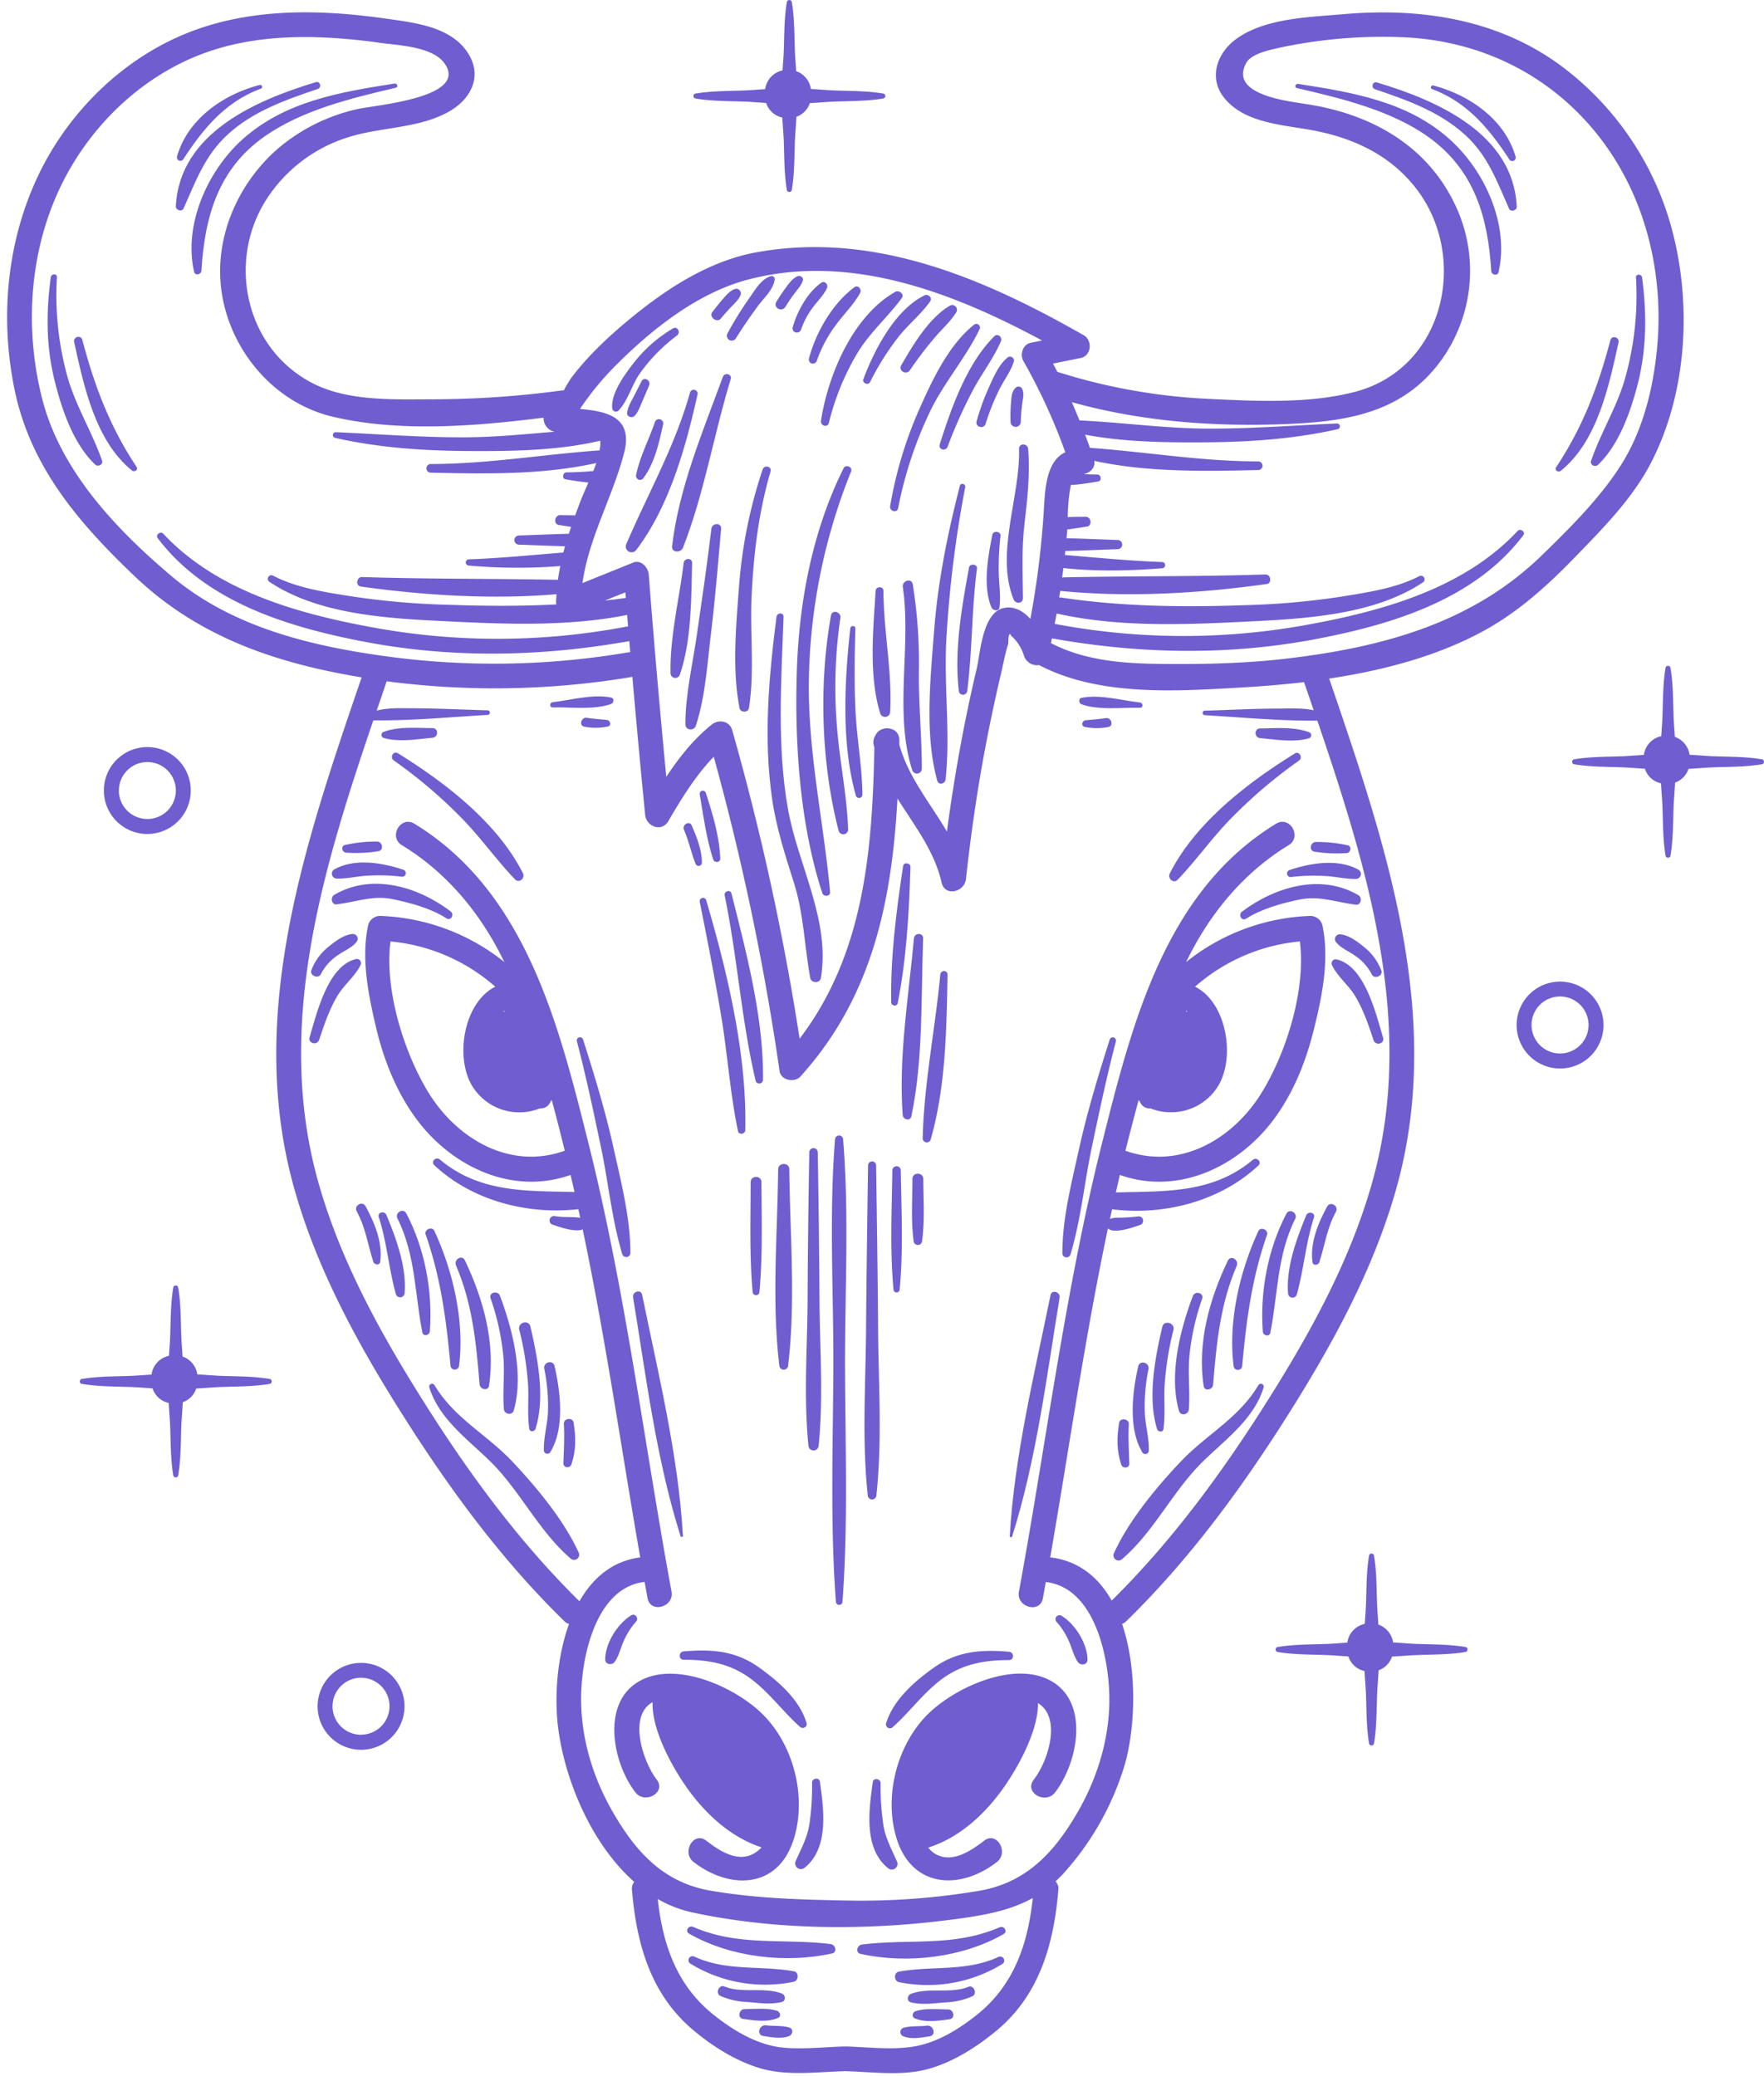 <?xml version="1.0" encoding="UTF-8" standalone="no"?><svg xmlns="http://www.w3.org/2000/svg" xmlns:xlink="http://www.w3.org/1999/xlink" data-name="Layer 2" fill="#000000" height="812.3" preserveAspectRatio="xMidYMid meet" version="1" viewBox="153.5 94.4 690.2 812.3" width="690.2" zoomAndPan="magnify"><g id="change1_1"><path d="M453,766.22c-10.32-11.07-33.56-21.84-48.24-14.67-16.38,8-11.78,32.25-2.67,44.08,3.76,4.89,12.21,0,8.39-4.91-5.55-7.2-11.25-25.07-1.66-30.34-.34,11.28,8.16,26.15,13.87,34.08,7.23,10,16.91,18.86,28.74,22.71-.15.17-.29.36-.45.52-6.88,6.63-15,1.65-21.16-3.14-4.95-3.81-9.8,4.63-4.9,8.39,13.92,10.72,32.49,10.55,38.85-8.08C469.29,798.68,464.56,778.62,453,766.22Z" fill="#705dcf"/></g><g id="change1_2"><path d="M769.25,312.9c11-11.32,22.83-23.18,30.15-37.27,13.75-26.45,16-59.92,9-88.62a117.74,117.74,0,0,0-43.76-66.61c-24.78-18.47-55.14-23.09-85.36-20.46-13.43,1.17-30.77,1.5-42.06,9.69-7.63,5.55-11,15.35-4.65,23.16,8.2,10.06,23.58,10.44,35.27,12.73,15.28,3,28.92,9.32,38.93,21.59,21.79,26.71,12.51,71.13-22.89,80.54-17.87,4.75-38.79,3.72-57.11,2.82a229.46,229.46,0,0,1-59.59-10.6c-.55-1.08-1.1-2.16-1.67-3.22l10.88-2.2c4.17-.84,4.63-6.9,1.16-8.88-39-22.26-82-40.74-127.89-32.49-18.94,3.4-35.74,14.51-50.32,26.6-8,6.64-15.89,14.08-22.19,22.38a48,48,0,0,0-3.06,5.09c-.21,0-.43,0-.65,0a379.79,379.79,0,0,1-50.09,3.47c-15.06,0-33.13.91-46.95-6-26.6-13.21-34.28-47.31-18.91-71.8a58.76,58.76,0,0,1,33.76-25.17c12.4-3.6,26.56-3.13,38-9.64,8.11-4.6,12.89-13.13,7.92-21.89-6.34-11.2-21-12.78-32.42-14.4-28.63-4.09-58.44-4.36-84.94,8.7-22.5,11.09-41,30.54-51.6,53.18-12.07,25.69-14.7,55.06-9.11,82.77,6.15,30.49,25.11,52.54,47.11,73.51,25,23.8,55.27,34,88.78,39.54-21.82,63.93-45.32,131.67-26.55,199.32,8.83,31.85,24.88,61.2,42.45,89,18.36,29.05,38.69,56.79,63.33,80.86a5,5,0,0,0,1.92,1.18c-4.81,13.3-5.74,29-4.24,40.7,2.6,20.26,12.91,45.32,29.76,60.2a4.18,4.18,0,0,0-.89,3.12c1.77,21.23,7.38,41.07,24.22,55.08,7.41,6.17,15.89,11.52,25.12,14.47,10.64,3.4,22.5,1.72,33.49,1.41.21,0,.39-.05.58-.07s.37.06.58.07c10.38.29,21.65,1.92,31.79-.85,9.87-2.69,19-8.57,26.83-15,16.85-14,22.44-33.89,24.22-55.08a4.14,4.14,0,0,0-1.1-3.36,53.72,53.72,0,0,0,4.59-4.77A110.9,110.9,0,0,0,593.53,785c4.17-14.33,5.11-37.31-1-55.24a4.87,4.87,0,0,0,1.68-1.1c24.24-23.68,44.32-50.9,62.44-79.44C674.53,621,691,591.2,700,558.81c18.72-67.51-4.64-135.12-26.43-198.92,21.55-3.24,43-8.93,61.43-19.21C747.87,333.47,759,323.48,769.25,312.9Zm-374.1-76.25c14-13.94,31.81-27.88,51.27-32.93,39.83-10.35,79.85,5.08,114.82,23.9l-4.42.89c-3.14.63-4.36,4.57-2.9,7.14a228.14,228.14,0,0,1,16.41,35.71c-6.66,3-7.82,12.27-8.28,20.43a351.66,351.66,0,0,1-5.39,44.76c-2.75-3-6.13-5-10-4.35-8.77,1.39-9.55,17.59-11,23.82-5,21-8.79,42.31-11.66,63.73-6.58-11.2-15.17-21.39-18.61-34,0-.57,0-1.14,0-1.71.09-5.5-7.42-6.16-9.3-2a4.73,4.73,0,0,0-.73,3.85c.07.34.17.66.25,1-.78,40.86-4.15,80.95-29.25,113.9A998.57,998.57,0,0,0,440,380.12c-1.08-3.79-5.35-4.4-8.12-2.15-7.15,5.8-12.71,12.83-17.68,20.36q-3.81-39.52-6.86-79.11c-.21-2.8-3-6-6.15-4.69l-19.79,8c2.49-17.74,11.67-33.39,16.25-50.74,3.72-14.09-6.41-16.48-17.21-17.38.26-.41.52-.8.78-1.18A114.39,114.39,0,0,1,395.15,236.65Zm3.05,89.51c.05.73.11,1.45.17,2.18-2.72.38-5.44.74-8.17,1ZM170,250.42c-7.33-28.79-4.86-60.68,9.26-87.07,12.24-22.86,32.95-41.5,57.83-49.42,13.31-4.23,27.31-5.39,41.21-4.94a225.44,225.44,0,0,1,23.91,2.17c7.22,1,20.38,1.44,25.13,7.92,10,13.57-27.34,16.46-34,18a72.14,72.14,0,0,0-30.77,15.18c-15.69,13.44-25.1,34.41-22.52,55.13,2.91,23.44,20.23,44.45,43.46,50,26,6.2,55.72,3.82,82.68.42a5.39,5.39,0,0,0,4.28,5.5c-11.39.95-22.76,2.09-34.26,2.18-17.18.12-34.25-1.24-51.4-2a1.13,1.13,0,0,0-.3,2.2c16.91,3.85,34.39,5.06,51.7,5.16,17,.11,35.43-.07,52-4,.05,0,.07,0,.12-.06a9.83,9.83,0,0,1,0,2.36c-.05.48-.16,1-.24,1.46-22.19,1.57-43.8,5.33-66.19,5.34a1.69,1.69,0,0,0,0,3.37c21.1.49,44.08.93,64.91-3.77-.36,1.05-.75,2.11-1.17,3.17-1.13,0-2.32.18-3.46.24-2.32.13-4.63.25-7,.25-1.51,0-1.95,2.45-.37,2.72,2.44.41,4.87.83,7.33,1.08l1.57.18c-1,2.32-2,4.57-2.84,6.67s-1.58,4.13-2.33,6.2c-2-.08-3.93-.07-5.88-.11-2.14,0-2.74,3.5-.52,3.84l4.81.75c-.3.9-.6,1.8-.89,2.7-6.55.15-13.08.46-19.63.68a1.79,1.79,0,0,0,0,3.57c6.05.21,12.1.48,18.16.64-.23.81-.45,1.63-.66,2.44-12.36,1-24.67,2.23-37.08,2.67a1.22,1.22,0,0,0,0,2.43,214.82,214.82,0,0,0,35.87.2q-.54,2.67-.91,5.38c-25.54-.51-51.09-.26-76.66-1.09-2.09-.07-2.66,3.42-.51,3.72,24.86,3.48,51.41,5.13,76.61,3-.07,1-.15,2-.18,3a3.73,3.73,0,0,0,.12,1c-14,.72-28.1.64-42.21.14a302.24,302.24,0,0,1-35.93-3c-10.64-1.64-23-3.32-32.66-8.37a1.4,1.4,0,0,0-1.42,2.42c18.53,12.41,44.61,14.17,66.32,15.26,24.15,1.21,49.7,2.44,73.6-2.34l.36,4.55a2.56,2.56,0,0,0-.77.05,269.69,269.69,0,0,1-99.53.21c-29.19-5.38-60.69-14.22-81.56-36.58-1.06-1.14-3.18.41-2.21,1.7,18.9,25,50.84,34.76,80.39,40.46,34.66,6.69,69.49,6,104.15-.14.12,1.45.25,2.89.37,4.34-.16,0-.32,0-.48,0a312,312,0,0,1-92,2c-30.89-4-62.83-11.3-87.11-31.87C198.81,301.39,177.14,278.49,170,250.42ZM535.73,882.69c-7.13,5.68-15.52,10.85-24.61,12.39-8.51,1.45-17.71.26-26.33,0-.21,0-.39,0-.58,0s-.37,0-.58,0c-7.7.22-15.77,1.16-23.46.47-10.18-.92-19.63-6.63-27.47-12.88-14.5-11.57-19.91-27.57-21.84-45.3a45.93,45.93,0,0,0,13.41,5.23c34.35,7.42,71.89,7.16,106.52,2.17,10.25-1.48,19-3.43,26.81-7.8C555.71,854.84,550.31,871.05,535.73,882.69ZM667.52,372.3c-4.59-1-9.35-.68-14.17-.66-9.49,0-18.93.56-28.41.8a.89.89,0,0,0,0,1.78c14.63.85,29.29,2.27,44,2.13,19.72,58,38.54,119.07,21.67,179.88-8.61,31.06-24.33,59.56-41.46,86.66-17.65,27.92-37.14,54.5-60.68,77.74-5.13-9.08-12.89-15.61-24.05-16.92C571.87,660.8,578,617.62,587,575c2.42,2.39,10.42-.62,12.59-1.33a1.73,1.73,0,0,0-.92-3.33,68.53,68.53,0,0,1-8.35.48,8.1,8.1,0,0,0-2.52.49c.27-1.26.55-2.53.82-3.79,20.29,2.56,42.31-3.11,57.26-17.13,1.48-1.39-.69-3.47-2.2-2.2-15.85,13.3-34.44,12.21-53.58,12.74q.74-3.28,1.5-6.56c0-.1,0-.19.07-.28,23,8.13,46.83-3.35,60.62-22.28,7.38-10.14,12.12-22,15.16-34.15,3.33-13.26,6.33-27.79,3.44-41.35a4.88,4.88,0,0,0-4.68-3.56,82.09,82.09,0,0,0-48.61,18.05c9-18.63,22.23-34.84,40.12-45.74,5.33-3.25.45-11.66-4.91-8.39C609.4,443.11,596.47,494.79,584.85,541c-14.59,58-21.87,117.4-32.67,176.12-1.13,6.11,8.24,8.74,9.37,2.58.39-2.11.76-4.22,1.14-6.34,18.43,2.11,24.16,27.31,24.8,42.81.69,16.75-4.19,33.27-12.59,47.66C565.79,819.37,555,831,536.66,834.16a276.94,276.94,0,0,1-52,3.81c-17.9-.33-35.18-.81-52.91-3.81-18.36-3.11-29.14-14.75-38.23-30.38-8.42-14.45-13.23-30.86-12.59-47.66.58-15.48,6.4-40.69,24.79-42.81l1.14,6.34c1.13,6.15,10.5,3.54,9.38-2.58C405.44,658.35,398.17,598.91,383.57,541,372,494.78,359,443.11,315.63,416.67c-5.35-3.26-10.24,5.14-4.9,8.39,17.89,10.9,31.12,27.11,40.1,45.74a82,82,0,0,0-48.59-18.05,4.89,4.89,0,0,0-4.69,3.56c-2.78,13.06,0,26.89,3,39.71s7.85,25.18,15.58,35.79c13.78,18.93,37.61,30.41,60.62,22.28l.06.28c.5,2.13,1,4.26,1.47,6.4-18.82-.47-37.07.37-52.67-12.71-1.51-1.27-3.68.81-2.2,2.2,14.73,13.82,36.33,19.5,56.37,17.22.25,1.13.49,2.26.74,3.39a9.9,9.9,0,0,0-1.15-.16c-2.94-.23-5.81,0-8.75-.5a1.73,1.73,0,0,0-.92,3.33c2,.65,8.75,3.19,11.79,1.85,8.94,42.5,15.05,85.55,22.51,128.34-10.89,1.38-18.6,8.08-23.78,17.17-23.26-22.91-42.57-49.08-60-76.59s-33.6-56.47-42.37-88.08c-16.88-60.85,2-122,21.72-180,14.95.19,29.9-1.27,44.8-2.13a.9.9,0,0,0,0-1.79c-9.48-.24-18.93-.75-28.41-.79-5.14,0-10.21-.33-15.08.89q2-5.76,3.91-11.46a325.17,325.17,0,0,0,96.14-1.73q2.34,27,5,54c.46,4.55,6.45,6.92,9.06,2.45,5.26-9,10.64-17.77,17.78-25.2a998.92,998.92,0,0,1,25.76,123c.52,3.63,5.85,4.64,8.12,2.14,28.3-31.2,35.83-69,38-108.79,6.6,10.55,14.45,20.46,17.25,32.82,1.3,5.73,9,3.79,9.55-1.3,2-18.34,4.67-36.59,8.19-54.7q2.45-12.56,5.37-25c1-4.11,1.71-8.42,3-12.42q.08-5.42,1.22-3a17.06,17.06,0,0,1,5,8,5.41,5.41,0,0,0,5.84,3.39c23.45,12.31,53.68,10.24,79.21,8.77,8-.47,16.19-1.13,24.45-2.1Q665.62,366.74,667.52,372.3ZM617.59,490.17c0-.13,0-.25,0-.38.18.12.34.27.51.4ZM599,524.8c.15.17.31.35.47.51a4.07,4.07,0,0,0,4.22,2.75,20.63,20.63,0,0,0,7.17,1.49,21.54,21.54,0,0,0,19.4-10.49c6.64-11.29,3.14-32.46-9.16-38.62a72,72,0,0,1,41-17.7c2.43,19.05-5.36,43.66-15,59.25-11.21,18.18-32,30.28-53.26,22.62Q596.34,534.71,599,524.8ZM306.28,462.74a72,72,0,0,1,41,17.7c-12.29,6.16-15.8,27.32-9.16,38.62a21.57,21.57,0,0,0,18.37,10.54,20.93,20.93,0,0,0,8.19-1.54,4.07,4.07,0,0,0,4.24-2.78c.16-.16.32-.31.47-.48q2.67,9.9,5.08,19.81c-21.25,7.65-42-4.44-53.25-22.62C311.64,506.42,303.85,481.77,306.28,462.74Zm44.56,27.43-.51,0c.17-.13.34-.28.52-.4C350.84,489.92,350.84,490,350.84,490.17ZM756.51,311.92c-27.17,26.31-62,35.63-98.7,40.05-16.55,2-33.23,2.36-49.88,2.19-14.87-.15-30-1.25-43.25-8.15l.39-1.85c34.63,6.17,69.43,6.81,104.06.13,29.56-5.7,61.48-15.48,80.38-40.47,1-1.27-1.13-2.85-2.2-1.7-20.87,22.37-52.38,31.21-81.57,36.58a269.26,269.26,0,0,1-99.53-.21h-.05c.26-1.36.53-2.71.76-4.07h0c24.88,5.63,51.74,4.32,77.06,3.05,21.71-1.09,47.79-2.84,66.31-15.25a1.41,1.41,0,0,0-1.41-2.43c-9.17,4.8-20.75,6.45-30.84,8.09a298.31,298.31,0,0,1-37.76,3.3c-24,.83-47.89.57-71.64-3a3.37,3.37,0,0,0-.7,0c.13-.87.28-1.73.41-2.6,26.43,2.65,54.57,1,80.8-2.69,2.13-.3,1.6-3.8-.51-3.73-26.53.87-53,.56-79.56,1.15.13-1,.28-1.93.4-2.89,0-.26.06-.52.09-.78,12.86,1.41,25.84,1.09,38.71.09a1.22,1.22,0,0,0,0-2.43c-12.76-.46-25.42-1.71-38.13-2.76.06-.52.13-1.05.18-1.58,6.87-.14,13.73-.48,20.6-.71a1.79,1.79,0,0,0,0-3.57c-6.72-.23-13.42-.55-20.13-.7.1-1.16.22-2.31.31-3.46.37,0,.74-.05,1.07-.1,2.21-.3,4.41-.68,6.61-1s1.65-3.88-.52-3.84-4.49,0-6.73.13l-.25,0a69.2,69.2,0,0,1,1.2-12.58,25.28,25.28,0,0,0,3.36-.27c2.46-.26,4.9-.68,7.33-1.09,1.56-.26,1.16-2.73-.37-2.72-1.77,0-3.52-.07-5.28-.16,2.46-.5,4.6-2.44,4.11-5.19,20.63,4.52,43.31,4.08,64.16,3.6a1.69,1.69,0,0,0,0-3.38c-22.28,0-43.78-3.73-65.85-5.3q-.91-2.6-1.89-5.17c15.3,2.94,31.86,3.11,47.23,3,17.32-.11,34.79-1.32,51.7-5.16a1.13,1.13,0,0,0-.3-2.2c-17.15.75-34.22,2.12-51.4,2-16.59-.12-32.91-2.45-49.4-3.2-1-2.4-2-4.78-3-7.14,26.23,7.31,53.56,9.54,80.77,8.67,24.76-.8,48.13-3.53,63.69-25A59.92,59.92,0,0,0,722,172.81c-10.95-21.58-31.53-33.17-54.7-37.24-6.33-1.11-13-1.73-19-4-5.6-2.06-10.9-5.67-7.2-12.52,2-3.72,9.37-5.14,13.13-6a192.7,192.7,0,0,1,48.5-4.07c29.55,1.33,56.22,14.12,75,37.09,19.1,23.35,26.9,54.18,24.18,84-1.48,16.17-5.57,32.94-14.44,46.71C779.17,289.69,767.47,301.29,756.51,311.92Z" fill="#705dcf"/></g><g id="change1_3"><path d="M515.42,766.22c-11.28,12.1-16,31.45-11.15,47.36,5.93,19.35,24.62,20.62,39.24,9.36,4.89-3.76,0-12.2-4.91-8.39-5.22,4-12.78,9.18-19.45,5a10.92,10.92,0,0,1-2.47-2.28c12-3.8,21.76-12.68,29.05-22.81,5.65-7.84,14-22.47,13.9-33.71,9.18,5.53,4.29,22.22-1.69,30-3.81,5,4.63,9.8,8.39,4.91,8.76-11.37,13.66-34.85-1.42-43.51C550.2,743.68,525.89,755,515.42,766.22Z" fill="#705dcf"/></g><g id="change1_4"><path d="M229.43,200.7c.38,1.68,2.77,1.19,2.87-.39,1.3-21,6.5-39.66,24.56-52.42,14.76-10.42,34.1-15.09,51.49-19.15,1.09-.26.6-1.82-.46-1.65C286.53,130.43,265,134,248.29,149,234.68,161.28,225.26,182.31,229.43,200.7Z" fill="#705dcf"/></g><g id="change1_5"><path d="M225.34,175.93c4.82-10.81,8.33-20.73,17.35-29,9.82-9,22.7-13.54,35.12-17.71,1.68-.56,1-3.19-.74-2.67-23.25,7-53.39,19.86-54.77,48.59C222.23,176.66,224.68,177.43,225.34,175.93Z" fill="#705dcf"/></g><g id="change1_6"><path d="M225.23,156.68c7.82-12,16.48-22.46,30.34-27.59a.76.76,0,0,0-.4-1.46c-14.17,3.65-28.23,13.28-32.41,28A1.36,1.36,0,0,0,225.23,156.68Z" fill="#705dcf"/></g><g id="change1_7"><path d="M179.77,241.35a118.92,118.92,0,0,1-4-38.47c.1-1.57-2.2-1.48-2.4,0-1.8,13.48-1.87,26.57,1.36,39.87,2.75,11.31,7.33,25.2,16,33.4,1.1,1.05,3.24,0,2.69-1.57C189.46,263.2,183,253.13,179.77,241.35Z" fill="#705dcf"/></g><g id="change1_8"><path d="M185.7,227.36c-.55-2.06-3.64-1.19-3.18.88,3.77,17.15,8.23,38.58,22.59,50.24.94.76,2.61-.22,1.82-1.4C196.47,261.31,190.53,245.6,185.7,227.36Z" fill="#705dcf"/></g><g id="change1_9"><path d="M303.62,383.12c6.1,1.73,12.88.49,19.08-.07,2.39-.21,2.48-3.78,0-3.79-6.22,0-13.14-.74-19.08,1.48A1.25,1.25,0,0,0,303.62,383.12Z" fill="#705dcf"/></g><g id="change1_10"><path d="M392.6,369.83c1.12-.4,1.37-2.25,0-2.53-7.16-1.44-15.68,1-22.85,1.83-1.27.15-1.35,2.08,0,2.05C376.93,371,385.76,372.25,392.6,369.83Z" fill="#705dcf"/></g><g id="change1_11"><path d="M383.16,375.24c-2.28-.38-3.25,3.11-1,3.47a23,23,0,0,0,9.16-.06c1.54-.35,1-2.42-.35-2.57C388.4,375.8,385.74,375.66,383.16,375.24Z" fill="#705dcf"/></g><g id="change1_12"><path d="M309.2,389.12c-1.79-1.11-3.3,1.61-1.63,2.79A190.59,190.59,0,0,1,334,414.35c7.5,7.62,13.62,16.39,21,24.09,1.61,1.68,4.08-.45,3.1-2.39C348.07,416.19,327.7,400.6,309.2,389.12Z" fill="#705dcf"/></g><g id="change1_13"><path d="M381.62,501.05a1.26,1.26,0,0,0-2.42.67c3.61,13.78,6.54,27.67,9.46,41.6s4.24,28.27,8.32,41.75a1.62,1.62,0,0,0,3.17-.43c0-13.64-3.59-27.51-6.51-40.77C390.45,529.4,386.12,515.16,381.62,501.05Z" fill="#705dcf"/></g><g id="change1_14"><path d="M420.71,695.26c-1.81-31.52-9.66-63.38-15.95-94.25-.47-2.35-3.93-1.32-3.55,1,5.09,31,9.08,63.43,18.57,93.4C419.94,695.88,420.74,695.82,420.71,695.26Z" fill="#705dcf"/></g><g id="change1_15"><path d="M284.26,444.52c-1.57.93-1.05,4,1,3.71,7.51-.92,14.1-3.64,21.79-2.06,7.08,1.46,15.1,3.63,21.14,7.53,1.76,1.14,3.2-1.55,1.61-2.75C317,441.28,299,435.84,284.26,444.52Z" fill="#705dcf"/></g><g id="change1_16"><path d="M284.27,434.57a1.93,1.93,0,0,0,1,3.57c4,.1,7.92-.92,11.91-1.12a73.46,73.46,0,0,1,13.43.38,1.41,1.41,0,0,0,.74-2.71C303,431.92,292.31,430.07,284.27,434.57Z" fill="#705dcf"/></g><g id="change1_17"><path d="M289,428a55.29,55.29,0,0,0,12.59-.58c2.2-.41,1.56-3.68-.51-3.76A54.56,54.56,0,0,0,288.54,425C286.75,425.3,287.27,428,289,428Z" fill="#705dcf"/></g><g id="change1_18"><path d="M292.78,469.64c-11.07,2.56-15.4,21.51-18.14,30.57-.73,2.4,2.95,3.38,3.73,1,2-5.93,3.93-11.77,7.14-17.17,2.58-4.34,6.9-7.66,9.08-12.09A1.62,1.62,0,0,0,292.78,469.64Z" fill="#705dcf"/></g><g id="change1_19"><path d="M279.06,475.5a19.6,19.6,0,0,1,6.75-7.46c2.46-1.74,5.63-2.91,7.4-5.42a1.87,1.87,0,0,0-1.6-2.8c-3.53.16-7.14,3-9.78,5.17a21.32,21.32,0,0,0-6.48,8.95C274.53,476.07,278.06,477.57,279.06,475.5Z" fill="#705dcf"/></g><g id="change1_20"><path d="M377.09,667.29c1.86-5.54,1.76-10.61.83-16.34-.35-2.15-3.93-1.66-3.8.51.31,5.1,0,10.3-.19,15.41C373.86,668.75,376.54,669,377.09,667.29Z" fill="#705dcf"/></g><g id="change1_21"><path d="M293.08,568.33c3.48,6.42,4.33,13,6.5,19.78.38,1.18,2.47,1.46,2.67,0,1.07-7.47-2.19-15.35-5.73-21.79C295.28,564.07,291.85,566.07,293.08,568.33Z" fill="#705dcf"/></g><g id="change1_22"><path d="M308.39,600.71a1.75,1.75,0,0,0,3.43-.47c.79-10.15-3.29-21.24-7.1-30.45-.75-1.81-3.68-1.14-3,.84C304.9,580.52,305.63,590.8,308.39,600.71Z" fill="#705dcf"/></g><g id="change1_23"><path d="M318.75,615.68c.34,1.75,2.82,1.19,2.94-.4,1.17-15.57-1.95-32.31-9.22-46.15-1.2-2.28-4.58-.27-3.45,2C316.15,585.45,315.73,600.41,318.75,615.68Z" fill="#705dcf"/></g><g id="change1_24"><path d="M329.76,628.56a1.69,1.69,0,0,0,3.38,0c2.16-17.33-2.43-36.89-9.68-52.59-.88-1.9-4.09-.55-3.4,1.44C326,594.57,328.09,610.55,329.76,628.56Z" fill="#705dcf"/></g><g id="change1_25"><path d="M341.15,636.05c.16,1.94,3.35,2.74,3.69.5,2.58-16.76-2.26-34-9.45-49.06-1.13-2.37-4.47-.29-3.47,2C338.41,604.68,339.82,619.83,341.15,636.05Z" fill="#705dcf"/></g><g id="change1_26"><path d="M350.44,625c.6,6.9-.32,13.75.2,20.61.16,2.17,3.28,2.79,3.91.53,3.95-14.07-.46-31.49-5.43-44.77-.85-2.25-4.46-1.33-3.66,1A96.71,96.71,0,0,1,350.44,625Z" fill="#705dcf"/></g><g id="change1_27"><path d="M360.12,636.25c.31,5.75-.34,11.51.48,17.21.19,1.31,2.08,1.07,2.42,0,3.88-12.17.85-27.87-2-40.06-.66-2.83-5-1.63-4.36,1.2A120.11,120.11,0,0,1,360.12,636.25Z" fill="#705dcf"/></g><g id="change1_28"><path d="M366.3,661.87a1.36,1.36,0,0,0,2.51.68c5.7-9.26,4-23.6,1.66-33.7-.61-2.64-4.55-1.51-4,1.11a73.14,73.14,0,0,1,1.44,16.9C367.69,651.9,366.15,656.85,366.3,661.87Z" fill="#705dcf"/></g><g id="change1_29"><path d="M323.45,636.24a1.12,1.12,0,0,0-2,.86c3.71,12.3,15,20.38,23.81,29,11.78,11.56,19.11,27.52,31.68,38.21A2,2,0,0,0,380,702c-5.74-12.7-16.61-25.82-26.25-36C343.71,655.47,331.09,649.12,323.45,636.24Z" fill="#705dcf"/></g><g id="change1_30"><path d="M397.52,736.49a28.38,28.38,0,0,1,4.86-7.65c1.16-1.27-.33-3.4-1.89-2.45-5.38,3.3-10.05,10.75-10.2,17.15-.05,2.15,2.66,2.55,3.75,1C395.71,742.2,396.32,739.12,397.52,736.49Z" fill="#705dcf"/></g><g id="change1_31"><path d="M421,743.77c11,0,19.87,1.92,28.44,9.15,6.21,5.23,11.06,11.74,17.08,17.11a1.55,1.55,0,0,0,2.57-1.49c-2.71-9.15-11.17-16.48-18.73-21.84-9.17-6.5-18.45-7.12-29.36-6.2C419,740.67,418.88,743.76,421,743.77Z" fill="#705dcf"/></g><g id="change1_32"><path d="M471.23,791.83a98.76,98.76,0,0,1-1.13,16.84c-.91,5.08-3.16,9.09-5.21,13.73a2.24,2.24,0,0,0,3.49,2.7c9.61-7.77,7.41-23,5.91-33.68C474,789.65,471.24,790.13,471.23,791.83Z" fill="#705dcf"/></g><g id="change1_33"><path d="M478.5,855c-18.61-2.29-35.86,1.08-53.81-6.71-1.77-.77-3.32,1.64-1.55,2.65,16.06,9.22,37.83,11.75,55.86,7.75C481.24,858.23,480.44,855.27,478.5,855Z" fill="#705dcf"/></g><g id="change1_34"><path d="M464.08,865.66c-13.2-2.37-26.21.11-38.93-5.75a1.58,1.58,0,0,0-1.59,2.72,56,56,0,0,0,40.52,7.13C466.06,869.33,466.16,866,464.08,865.66Z" fill="#705dcf"/></g><g id="change1_35"><path d="M459.36,877.68c1.77-.44,1.51-2.78,0-3.34-7.16-2.64-15.38.1-22.46-2.74-2.11-.85-3.6,2.69-1.55,3.68a27.89,27.89,0,0,0,10.35,2.38C450.2,878,454.93,878.78,459.36,877.68Z" fill="#705dcf"/></g><g id="change1_36"><path d="M458,883.87c1.26-.56.72-2.33-.35-2.7-3.85-1.34-8.87-.69-12.91-.71-2.12,0-2.75,3.53-.52,3.84C448.54,884.91,453.87,885.71,458,883.87Z" fill="#705dcf"/></g><g id="change1_37"><path d="M462.28,887.64c-2.88-.86-6.09-.43-9-.84-2.71-.37-3.92,3.74-1.15,4.17,3.17.49,7.13,1.28,10.2,0C463.77,890.34,464.05,888.17,462.28,887.64Z" fill="#705dcf"/></g><g id="change1_38"><path d="M721,149.15c-16.59-15.09-38.31-18.6-59.6-21.93-1.06-.16-1.55,1.39-.46,1.65,17.33,4,36.83,8.66,51.48,19.15,18,12.91,23.26,31.35,24.57,52.43.09,1.56,2.48,2.07,2.87.38C744.05,182.39,734.58,161.49,721,149.15Z" fill="#705dcf"/></g><g id="change1_39"><path d="M692.23,126.65c-1.72-.51-2.42,2.11-.74,2.67,12.48,4.2,25.18,8.74,35.12,17.72,9.06,8.18,12.55,18.26,17.34,29,.67,1.49,3.12.72,3-.83C745.61,146.53,715.47,133.6,692.23,126.65Z" fill="#705dcf"/></g><g id="change1_40"><path d="M713.73,129.22c13.86,5.13,22.52,15.62,30.34,27.59a1.36,1.36,0,0,0,2.47-1c-4.18-14.72-18.25-24.36-32.41-28A.76.76,0,0,0,713.73,129.22Z" fill="#705dcf"/></g><g id="change1_41"><path d="M796,203c-.19-1.47-2.49-1.57-2.39,0a119.26,119.26,0,0,1-4,38.48c-3.15,11.79-9.68,21.84-13.56,33.22-.55,1.59,1.59,2.62,2.69,1.57,8.62-8.2,13.23-22.07,16-33.4C797.8,229.56,797.77,216.53,796,203Z" fill="#705dcf"/></g><g id="change1_42"><path d="M783.6,227.5c-4.84,18.25-10.77,33.94-21.23,49.71-.78,1.18.87,2.18,1.82,1.4C778.55,267,783,245.52,786.78,228.37,787.24,226.31,784.14,225.43,783.6,227.5Z" fill="#705dcf"/></g><g id="change1_43"><path d="M646.6,383.19c6.2.55,13,1.79,19.08.06a1.25,1.25,0,0,0,0-2.38c-5.94-2.21-12.86-1.52-19.08-1.48C644.12,379.41,644.2,383,646.6,383.19Z" fill="#705dcf"/></g><g id="change1_44"><path d="M599.55,369.26c-7.18-.83-15.7-3.27-22.85-1.83-1.37.28-1.12,2.13,0,2.53,6.85,2.43,15.67,1.18,22.85,1.35C600.9,371.35,600.82,369.41,599.55,369.26Z" fill="#705dcf"/></g><g id="change1_45"><path d="M587.1,378.85c2.28-.36,1.32-3.85-1-3.48-2.59.42-5.24.56-7.85.84-1.36.15-1.9,2.22-.35,2.58A23.34,23.34,0,0,0,587.1,378.85Z" fill="#705dcf"/></g><g id="change1_46"><path d="M614.3,438.58c7.36-7.71,13.48-16.48,21-24.1A191.38,191.38,0,0,1,661.73,392c1.67-1.17.16-3.9-1.63-2.79-18.49,11.48-38.88,27.08-48.9,46.93C610.23,438.11,612.68,440.27,614.3,438.58Z" fill="#705dcf"/></g><g id="change1_47"><path d="M587.68,501.19c-4.51,14.11-8.82,28.35-12,42.81-2.92,13.24-6.53,27.15-6.51,40.77a1.62,1.62,0,0,0,3.17.43c4.08-13.47,5.42-28,8.31-41.75s5.86-27.82,9.46-41.6A1.25,1.25,0,0,0,587.68,501.19Z" fill="#705dcf"/></g><g id="change1_48"><path d="M564.53,601.14c-6.28,30.87-14.13,62.74-15.94,94.26,0,.55.77.62.93.12,9.49-30,13.48-62.44,18.57-93.4C568.46,599.83,565,598.79,564.53,601.14Z" fill="#705dcf"/></g><g id="change1_49"><path d="M685,444.65c-14.74-8.68-32.71-3.23-45.55,6.43-1.59,1.2-.15,3.89,1.61,2.75,6-3.85,14.11-6.11,21.14-7.53,7.63-1.53,14.31,1.15,21.79,2.07C686.08,448.62,686.61,445.58,685,444.65Z" fill="#705dcf"/></g><g id="change1_50"><path d="M658,434.82a1.41,1.41,0,0,0,.74,2.71,73.49,73.49,0,0,1,13.43-.38c4,.2,7.92,1.22,11.91,1.13a1.94,1.94,0,0,0,1-3.58C677,430.2,666.28,432.05,658,434.82Z" fill="#705dcf"/></g><g id="change1_51"><path d="M667.76,427.6a55.26,55.26,0,0,0,12.59.57c1.66-.06,2.21-2.73.41-3.06a54.56,54.56,0,0,0-12.49-1.28C666.21,423.91,665.54,427.18,667.76,427.6Z" fill="#705dcf"/></g><g id="change1_52"><path d="M676.51,469.77a1.61,1.61,0,0,0-1.8,2.34c2.17,4.43,6.5,7.75,9.08,12.09,3.21,5.4,5.18,11.25,7.14,17.18.78,2.34,4.46,1.37,3.73-1C691.91,491.27,687.59,472.33,676.51,469.77Z" fill="#705dcf"/></g><g id="change1_53"><path d="M676.08,462.75c1.78,2.51,4.95,3.68,7.41,5.43a19.66,19.66,0,0,1,6.75,7.45c1,2.05,4.54.6,3.71-1.56a21.29,21.29,0,0,0-6.48-8.94c-2.64-2.18-6.26-5-9.78-5.18A1.88,1.88,0,0,0,676.08,462.75Z" fill="#705dcf"/></g><g id="change1_54"><path d="M595.37,667c-.17-5.1-.5-10.3-.19-15.41.13-2.14-3.45-2.68-3.8-.51-.93,5.73-1,10.8.82,16.35C592.76,669.09,595.44,668.9,595.37,667Z" fill="#705dcf"/></g><g id="change1_55"><path d="M672.78,566.45c-3.54,6.44-6.8,14.33-5.73,21.8.2,1.45,2.29,1.17,2.67,0,2.17-6.82,3-13.36,6.5-19.79C677.45,566.21,674,564.2,672.78,566.45Z" fill="#705dcf"/></g><g id="change1_56"><path d="M664.57,569.93c-3.8,9.21-7.88,20.3-7.09,30.45a1.75,1.75,0,0,0,3.43.46c2.76-9.91,3.49-20.19,6.7-30.08C668.25,568.79,665.33,568.11,664.57,569.93Z" fill="#705dcf"/></g><g id="change1_57"><path d="M656.83,569.26c-7.27,13.84-10.39,30.59-9.23,46.15.12,1.58,2.6,2.17,2.95.4,3-15.27,2.59-30.22,9.72-44.54C661.41,569,658,567,656.83,569.26Z" fill="#705dcf"/></g><g id="change1_58"><path d="M636.16,628.69a1.69,1.69,0,0,0,3.38,0c1.66-18,3.73-34,9.7-51.15.68-2-2.51-3.36-3.4-1.43C638.59,591.79,634,611.37,636.16,628.69Z" fill="#705dcf"/></g><g id="change1_59"><path d="M624.46,636.68c.34,2.23,3.53,1.47,3.69-.5,1.33-16.23,2.74-31.36,9.23-46.52,1-2.33-2.34-4.41-3.48-2C626.72,602.67,621.88,619.92,624.46,636.68Z" fill="#705dcf"/></g><g id="change1_60"><path d="M618.66,645.76c.51-6.85-.4-13.71.2-20.6a96.79,96.79,0,0,1,5-22.63c.8-2.34-2.81-3.26-3.66-1-5,13.29-9.38,30.71-5.43,44.77C615.38,648.54,618.5,648,618.66,645.76Z" fill="#705dcf"/></g><g id="change1_61"><path d="M608.7,653.59c.82-5.7.15-11.46.48-17.21a122.2,122.2,0,0,1,3.45-21.65c.68-2.82-3.7-4-4.36-1.2-2.84,12.2-5.87,27.89-2,40.06C606.62,654.66,608.51,654.91,608.7,653.59Z" fill="#705dcf"/></g><g id="change1_62"><path d="M603,662c.15-5-1.39-10-1.58-15a72.64,72.64,0,0,1,1.44-16.9c.52-2.61-3.42-3.75-4-1.11-2.33,10.08-4,24.45,1.65,33.7A1.36,1.36,0,0,0,603,662Z" fill="#705dcf"/></g><g id="change1_63"><path d="M645.85,636.38c-7.65,12.88-20.24,19.21-30.27,29.76-9.64,10.15-20.52,23.3-26.25,36a2,2,0,0,0,3.07,2.37c12.57-10.69,19.9-26.66,31.68-38.22,8.84-8.67,20.1-16.71,23.81-29A1.12,1.12,0,0,0,645.85,636.38Z" fill="#705dcf"/></g><g id="change1_64"><path d="M571.78,736.63c1.2,2.63,1.8,5.7,3.48,8.06,1.09,1.53,3.8,1.13,3.75-1-.15-6.41-4.82-13.85-10.2-17.15a1.56,1.56,0,0,0-1.89,2.44A28.43,28.43,0,0,1,571.78,736.63Z" fill="#705dcf"/></g><g id="change1_65"><path d="M502.77,770.17c6-5.37,10.87-11.89,17.08-17.12,8.57-7.22,17.46-9.13,28.44-9.15,2.13,0,2.06-3.09,0-3.27-10.86-.91-20.23-.25-29.36,6.2-7.55,5.34-16,12.72-18.73,21.84A1.55,1.55,0,0,0,502.77,770.17Z" fill="#705dcf"/></g><g id="change1_66"><path d="M499.19,808.8A100.84,100.84,0,0,1,498.06,792c0-1.68-2.8-2.2-3.05-.41-1.5,10.64-3.71,25.91,5.91,33.68a2.23,2.23,0,0,0,3.48-2.69C502.37,817.93,500.1,813.88,499.19,808.8Z" fill="#705dcf"/></g><g id="change1_67"><path d="M490.3,858.86c18,4,39.8,1.47,55.86-7.75,1.76-1,.22-3.42-1.55-2.66-18,7.79-35.2,4.43-53.81,6.72C488.88,855.4,488,858.36,490.3,858.86Z" fill="#705dcf"/></g><g id="change1_68"><path d="M544.15,860.05c-12.73,5.85-25.73,3.37-38.93,5.75-2.08.37-2,3.66,0,4.1a56,56,0,0,0,40.52-7.13A1.58,1.58,0,0,0,544.15,860.05Z" fill="#705dcf"/></g><g id="change1_69"><path d="M532.4,871.73c-7.08,2.84-15.3.11-22.46,2.75-1.51.55-1.78,2.89,0,3.33,4.42,1.1,9.17.33,13.66,0A27.9,27.9,0,0,0,534,875.41C536,874.43,534.53,870.88,532.4,871.73Z" fill="#705dcf"/></g><g id="change1_70"><path d="M524.57,880.59c-4,0-9.05-.63-12.9.71-1.07.37-1.61,2.14-.35,2.71,4.11,1.84,9.43,1,13.77.42C527.31,884.12,526.73,880.58,524.57,880.59Z" fill="#705dcf"/></g><g id="change1_71"><path d="M516.07,886.93c-3,.41-6.17,0-9.05.84a1.74,1.74,0,0,0,0,3.33c3.07,1.28,7,.5,10.2,0C520,890.68,518.78,886.56,516.07,886.93Z" fill="#705dcf"/></g><g id="change1_72"><path d="M483.4,540.25a1.59,1.59,0,0,0-3.18,0c-2.41,29.94-.5,60.38-.66,90.39s-1.25,60.37,1,90.39a1.29,1.29,0,0,0,2.58,0c2.21-30,1.12-60.32,1-90.39S485.81,570.19,483.4,540.25Z" fill="#705dcf"/></g><g id="change1_73"><path d="M473.79,660.21c1.94-18.86.46-38.51.35-57.48q-.17-28.74-.68-57.48a1.65,1.65,0,0,0-3.3,0q-.53,28.74-.67,57.48c-.11,19-1.59,38.6.35,57.48A2,2,0,0,0,473.79,660.21Z" fill="#705dcf"/></g><g id="change1_74"><path d="M496.41,679.37c2.31-21.24.83-43.21.67-64.56-.16-21.52-.47-43-.78-64.56a1.58,1.58,0,0,0-3.15,0c-.32,21.52-.62,43-.79,64.56-.16,21.35-1.63,43.32.67,64.56A1.69,1.69,0,0,0,496.41,679.37Z" fill="#705dcf"/></g><g id="change1_75"><path d="M461.88,628.56c3-25,.7-51.47.45-76.64,0-2.81-4.33-2.82-4.36,0-.25,25.17-2.58,51.62.45,76.64A1.73,1.73,0,0,0,461.88,628.56Z" fill="#705dcf"/></g><g id="change1_76"><path d="M447.21,556.91c0,14.27-.52,28.68.78,42.91a1.33,1.33,0,0,0,2.66,0c1.3-14.23.83-28.63.78-42.91C451.42,554.2,447.22,554.2,447.21,556.91Z" fill="#705dcf"/></g><g id="change1_77"><path d="M502.65,552.33c-.21,15.53-1,31.18.46,46.65a1.2,1.2,0,0,0,2.39,0c1.49-15.47.67-31.12.45-46.65A1.65,1.65,0,0,0,502.65,552.33Z" fill="#705dcf"/></g><g id="change1_78"><path d="M510.51,555.66c0,8-.61,16.22.45,24.16a1.67,1.67,0,0,0,3.34,0c1.06-7.94.48-16.16.46-24.16C514.75,552.93,510.52,552.92,510.51,555.66Z" fill="#705dcf"/></g><g id="change1_79"><path d="M519.3,565.71a.05.05,0,0,0,0-.1A.05.05,0,1,0,519.3,565.71Z" fill="#705dcf"/></g><g id="change1_80"><path d="M427.27,447.19c3,14.88,5.92,29.81,8.42,44.79s3.46,30.14,6.56,44.94c.34,1.65,2.83,1.21,2.87-.39.65-29.74-7-61.69-15.33-90A1.31,1.31,0,0,0,427.27,447.19Z" fill="#705dcf"/></g><g id="change1_81"><path d="M449.17,517.31a1.47,1.47,0,0,0,2.87-.38c.29-24.26-6.46-49.54-12.32-72.92-.43-1.74-3-1-2.67.74C442,468.73,443.58,493.55,449.17,517.31Z" fill="#705dcf"/></g><g id="change1_82"><path d="M506.7,530.67c.14,1.82,3,2.49,3.39.46,4.7-22.33,3.75-46.84,4.61-69.58.09-2.35-3.39-2.28-3.6,0C509.05,484,505,508.11,506.7,530.67Z" fill="#705dcf"/></g><g id="change1_83"><path d="M517.65,540.22c5.92-20.62,6.2-43.23,6.6-64.52,0-1.86-2.67-1.79-2.84,0-2,21.28-6.39,42.72-6.89,64.09A1.6,1.6,0,0,0,517.65,540.22Z" fill="#705dcf"/></g><g id="change1_84"><path d="M504.74,486.87c3.46-17.34,4.46-35.62,5-53.27,0-1.6-2.62-2-2.87-.39-2.65,17.47-5,35.64-4.66,53.31C502.19,488,504.44,488.37,504.74,486.87Z" fill="#705dcf"/></g><g id="change1_85"><path d="M435.32,430.29c-.35-8.77-3-17.43-5.67-25.73a1.24,1.24,0,0,0-2.38.66c1.5,8.47,2.59,17.25,5.3,25.44C433,432.1,435.39,431.94,435.32,430.29Z" fill="#705dcf"/></g><g id="change1_86"><path d="M425.63,432.29a1.28,1.28,0,0,0,2.5-.34c0-5-2-10-4-14.62-.87-2-3.85-.28-3,1.75C423,423.38,423.92,428,425.63,432.29Z" fill="#705dcf"/></g><g id="change1_87"><path d="M470,360a227.42,227.42,0,0,1,16.53-81.19c.68-1.69-2.13-2.87-2.94-1.24-12.13,24.34-17.39,51.88-18.3,78.93-.94,28.35,1.1,60.15,9.94,87.29.52,1.58,3.23,1.42,3.06-.42C475.72,415.38,469.48,388.37,470,360Z" fill="#705dcf"/></g><g id="change1_88"><path d="M482.31,336.17c.36-2.37-3.22-3.43-3.66-1-4.81,26.85-3.87,57.83,3,84.33a1.89,1.89,0,0,0,3.69-.5c-.41-13.33-3.3-26.6-4.33-39.91A187.91,187.91,0,0,1,482.31,336.17Z" fill="#705dcf"/></g><g id="change1_89"><path d="M460.08,335.75c.07-1.83-2.55-1.72-2.77,0-3,23.72-5.14,47.3-1.72,71.12,1.64,11.42,5.1,22,8.56,32.93,3.88,12.31,4.08,24.76,6.39,37.3.38,2,3.79,2.07,4.14,0,3.81-22.7-9-44.34-12.86-66.13C457.42,386.29,459.2,360.67,460.08,335.75Z" fill="#705dcf"/></g><g id="change1_90"><path d="M447.57,327.72c.79-16.51,2.75-32.93,7.42-48.82.58-2-2.42-2.78-3.08-.85a186.82,186.82,0,0,0-9.27,46.08c-1.14,15.17-2.73,32.36.23,47.34.35,1.77,3.37,1.84,3.66,0C448.81,357.26,446.89,342.11,447.57,327.72Z" fill="#705dcf"/></g><g id="change1_91"><path d="M431.84,301.27c-1.63,13.84-3.68,27.63-5.66,41.42-1.65,11.51-4.52,23.45-4.51,35.08,0,2.4,3.38,2.76,4.1.55,3.78-11.59,4.52-24.72,6-36.82,1.61-13.38,2.71-26.8,3.88-40.23C435.85,298.82,432.12,298.89,431.84,301.27Z" fill="#705dcf"/></g><g id="change1_92"><path d="M421,314.69c-1.72,14.12-5.44,28.93-5.14,43.16a1.87,1.87,0,0,0,3.65.49c4.6-13.5,4.42-29.54,4.79-43.65C424.32,312.51,421.21,312.64,421,314.69Z" fill="#705dcf"/></g><g id="change1_93"><path d="M436.34,241.84c-7.81,21.3-17.25,43.59-19.87,66.29-.3,2.61,3.44,2.65,4.25.57,8.3-21.13,12.06-44.3,18.7-66C440,240.7,437,240,436.34,241.84Z" fill="#705dcf"/></g><g id="change1_94"><path d="M402.53,309.46c12.88-17,19.31-40.2,23.88-60.66a1.52,1.52,0,0,0-2.93-.81c-5.89,21.07-16.36,39.29-24.88,59.17A2.28,2.28,0,0,0,402.53,309.46Z" fill="#705dcf"/></g><g id="change1_95"><path d="M405.28,281.4c4.38-5.89,6.11-13.84,7.66-20.89a1.67,1.67,0,0,0-3.22-.89c-2.32,6.81-5.89,13.52-7.32,20.57A1.58,1.58,0,0,0,405.28,281.4Z" fill="#705dcf"/></g><g id="change1_96"><path d="M496.1,325.63c-.93,15.16-2.73,33,1.75,47.69a2,2,0,0,0,3.95-.53c.84-15.48-2.59-31.54-2.63-47.16C499.17,323.64,496.22,323.67,496.1,325.63Z" fill="#705dcf"/></g><g id="change1_97"><path d="M523.84,343.6a446.26,446.26,0,0,1,7.32-58.55c.27-1.35-1.74-1.94-2.09-.58-4.89,19-8.64,37.68-10.13,57.28-1.4,18.4-3.7,40.11,1.28,58.08.53,1.9,3,1.33,3.25-.44C525.47,381.13,522.67,362.07,523.84,343.6Z" fill="#705dcf"/></g><g id="change1_98"><path d="M510.63,323c-.44-2.57-4.24-1.45-3.88,1.07,3.39,23.25-3.52,49.12,3.67,71.62a1.92,1.92,0,0,0,3.76-.51c0-12.54-1.24-25-1.15-37.63A193,193,0,0,0,510.63,323Z" fill="#705dcf"/></g><g id="change1_99"><path d="M532.65,316.45c-2.86,15.73-5.82,32.25-4,48.24a1.66,1.66,0,0,0,3.31,0c2-15.87,1.72-31.92,3.79-47.82C536,315.1,533,314.69,532.65,316.45Z" fill="#705dcf"/></g><g id="change1_100"><path d="M501.79,292.4c-.36,2,2.7,2.91,3.11.86a157.41,157.41,0,0,1,12.56-38c5.46-11.28,13.9-20.83,19.29-32a1.43,1.43,0,0,0-2.24-1.73c-9.9,7.93-16.31,21.69-21.36,33.06A159.67,159.67,0,0,0,501.79,292.4Z" fill="#705dcf"/></g><g id="change1_101"><path d="M524.26,269.2A189.78,189.78,0,0,1,534.2,247c3.41-6.41,8-12.32,10.9-19,.72-1.62-1.17-3.42-2.59-2-10.74,10.7-16.84,28.08-21.32,42.28C520.56,270.34,523.55,271.09,524.26,269.2Z" fill="#705dcf"/></g><g id="change1_102"><path d="M535.62,259.23c-.64,2.26,2.82,3.2,3.51,1a92.49,92.49,0,0,1,5.44-13.58c1.79-3.59,4.47-7,5.6-10.82a1.53,1.53,0,0,0-2.54-1.48c-3.41,2.83-5.48,7.79-7.28,11.78A91.48,91.48,0,0,0,535.62,259.23Z" fill="#705dcf"/></g><g id="change1_103"><path d="M477.81,259.85a99.52,99.52,0,0,1,11.34-27.6c4.86-7.91,11.72-13.82,17.17-21.18,1.15-1.54-1-3.32-2.49-2.49-16.61,9.37-26.35,32.5-29.1,50.42C474.43,261,477.28,261.89,477.81,259.85Z" fill="#705dcf"/></g><g id="change1_104"><path d="M493.94,243.87a103.28,103.28,0,0,1,10.93-17.44c3.88-5,9-9,12.59-14.16,1-1.48-.92-3-2.29-2.29-11.56,5.79-19.54,21.26-23.86,32.78C490.73,244.29,493.22,245.33,493.94,243.87Z" fill="#705dcf"/></g><g id="change1_105"><path d="M509.54,239.22A144.34,144.34,0,0,1,519,226.75c2.86-3.42,6.36-6.45,8.71-10.25a1.86,1.86,0,0,0-2.52-2.52c-8.21,4.82-14.35,15.22-19,23.23C504.79,239.44,508.13,241.34,509.54,239.22Z" fill="#705dcf"/></g><g id="change1_106"><path d="M473.1,235.5a52.26,52.26,0,0,1,7.78-14.39c3-4.05,6.78-7.7,9.17-12.15.7-1.3-.82-3.23-2.21-2.21-8.62,6.38-15.12,17.67-17.81,27.91A1.59,1.59,0,0,0,473.1,235.5Z" fill="#705dcf"/></g><g id="change1_107"><path d="M466.94,223.33a31.11,31.11,0,0,1,4.61-8.66c1.82-2.46,4.18-4.7,5.5-7.48.62-1.3-.75-3.17-2.18-2.18-5.42,3.77-9.45,11.19-11.19,17.43C463.09,224.54,466.25,225.38,466.94,223.33Z" fill="#705dcf"/></g><g id="change1_108"><path d="M460.75,214.51c1.12-1.82,2.3-3.59,3.59-5.29s2.63-3.08,3.28-5c.45-1.35-1.11-2.21-2.2-1.7-1.92.91-3.18,2.71-4.42,4.37s-2.59,3.67-3.76,5.6C455.88,214.7,459.38,216.73,460.75,214.51Z" fill="#705dcf"/></g><g id="change1_109"><path d="M441.45,226.73c2.68-4.29,5.56-8.45,8.55-12.54,2.34-3.19,6.18-6.51,6.63-10.57a1.23,1.23,0,0,0-1.54-1.17c-3.87,1.11-6.3,5.67-8.55,8.8a131,131,0,0,0-8.37,13.56A1.9,1.9,0,0,0,441.45,226.73Z" fill="#705dcf"/></g><g id="change1_110"><path d="M435.52,219.05q2-2.4,4.17-4.67c1.37-1.43,2.94-2.81,3.63-4.72a1.82,1.82,0,0,0-2.22-2.22c-2,.7-3.43,2.43-4.8,4s-2.77,3.33-4.09,5.06C430.76,218.38,434,220.88,435.52,219.05Z" fill="#705dcf"/></g><g id="change1_111"><path d="M395.49,255.06c3.71-3.87,5.18-10,8.33-14.5a67,67,0,0,1,14.56-14.89c1.59-1.2.2-3.84-1.61-2.75a55,55,0,0,0-15.51,13.71c-3.41,4.46-8.68,11.53-8.23,17.41A1.46,1.46,0,0,0,395.49,255.06Z" fill="#705dcf"/></g><g id="change1_112"><path d="M404.51,243.59c-1.1,2.15-2.22,4.3-3.31,6.46-1,1.91-2.11,3.77-2.33,5.91-.16,1.5,1.93,2.17,2.88,1.19,1.48-1.49,2.16-3.66,3-5.57.9-2.09,1.79-4.19,2.69-6.28S405.52,241.61,404.51,243.59Z" fill="#705dcf"/></g><g id="change1_113"><path d="M552.23,270c.52,18.58-9.4,41-2.14,58.92.74,1.83,3.67,1.77,3.65-.49-.08-9.87-.55-19.16.6-29s2.24-19.5,1.45-29.39C555.61,267.77,552.16,267.7,552.23,270Z" fill="#705dcf"/></g><g id="change1_114"><path d="M541.76,303.65c-1.68,8.61-3.81,20-.35,28.36.52,1.27,2.9,1.82,3.15,0,.59-4.36-.17-8.74-.27-13.13a107.62,107.62,0,0,1,.68-14.8C545.18,302.26,542.11,301.85,541.76,303.65Z" fill="#705dcf"/></g><g id="change1_115"><path d="M548.9,259.41a2,2,0,0,0,4,0,68.3,68.3,0,0,1,.61-7.42c.28-2,.78-3.73-.13-5.58a1.59,1.59,0,0,0-2.47-.32c-1.61,1.48-1.64,3.71-1.82,5.78A61.22,61.22,0,0,0,548.9,259.41Z" fill="#705dcf"/></g><g id="change1_116"><path d="M488.18,340.32c0-1.32-1.88-1.26-2,0-2.25,20.79-3.55,45,2.19,65.34a1.31,1.31,0,0,0,2.57-.34c-.11-10.82-2.13-21.62-2.69-32.44S487.88,351.15,488.18,340.32Z" fill="#705dcf"/></g><g id="change1_117"><path d="M425.49,132.92c6.29,1.06,12.61,1,19,1.22,2.91.1,5.86.38,8.79.54a8.5,8.5,0,0,0,6.32,5.71c.15,3.15.47,6.31.58,9.43.22,6.36.15,12.68,1.21,19a1,1,0,0,0,1.91,0c1.06-6.29,1-12.61,1.21-19,.12-3.21.46-6.48.59-9.72a8.54,8.54,0,0,0,5.26-5.37c3.29-.13,6.59-.48,9.84-.59,6.36-.23,12.68-.16,19-1.22a1,1,0,0,0,0-1.9c-6.29-1.07-12.61-1-19-1.22-3.11-.11-6.27-.43-9.41-.57a8.8,8.8,0,0,0-5.77-7c-.17-2.71-.41-5.42-.51-8.11-.22-6.35-.15-12.67-1.21-19a1,1,0,0,0-1.91,0c-1.06,6.29-1,12.61-1.21,19-.09,2.59-.33,5.21-.49,7.83a8.72,8.72,0,0,0-6.82,7.34c-2.8.16-5.61.42-8.38.52-6.36.23-12.68.15-19,1.22A1,1,0,0,0,425.49,132.92Z" fill="#705dcf"/></g><g id="change1_118"><path d="M843,391.5c-6.29-1.07-12.61-1-19-1.22-3.11-.11-6.26-.43-9.41-.58a8.75,8.75,0,0,0-5.77-7c-.16-2.71-.41-5.42-.5-8.11-.23-6.36-.16-12.67-1.22-19a1,1,0,0,0-1.9,0c-1.06,6.29-1,12.6-1.22,19-.09,2.59-.32,5.21-.48,7.83a8.72,8.72,0,0,0-6.82,7.34c-2.8.16-5.61.42-8.38.52-6.36.23-12.68.15-19,1.22a1,1,0,0,0,0,1.9c6.29,1.06,12.61,1,19,1.21,2.9.11,5.85.39,8.79.55a8.48,8.48,0,0,0,6.32,5.71c.14,3.15.46,6.31.57,9.43.23,6.36.16,12.68,1.22,19a1,1,0,0,0,1.9,0c1.06-6.29,1-12.61,1.22-19,.11-3.21.45-6.48.59-9.72a8.59,8.59,0,0,0,5.26-5.37c3.28-.14,6.58-.48,9.83-.6,6.36-.22,12.68-.15,19-1.21A1,1,0,0,0,843,391.5Z" fill="#705dcf"/></g><g id="change1_119"><path d="M259.12,633.92c-6.29-1.06-12.61-1-19-1.21-3.12-.12-6.27-.44-9.42-.58a8.76,8.76,0,0,0-5.77-7c-.16-2.71-.41-5.42-.5-8.1-.23-6.36-.15-12.68-1.22-19a1,1,0,0,0-1.9,0c-1.06,6.29-1,12.61-1.22,19-.09,2.59-.32,5.2-.48,7.82a8.72,8.72,0,0,0-6.82,7.35c-2.8.16-5.61.42-8.38.52-6.36.22-12.68.15-19,1.21a1,1,0,0,0,0,1.9c6.29,1.07,12.61,1,19,1.22,2.91.1,5.85.38,8.79.54a8.48,8.48,0,0,0,6.32,5.71c.14,3.16.46,6.32.57,9.44.23,6.36.16,12.67,1.22,19a1,1,0,0,0,1.9,0c1.07-6.29,1-12.6,1.22-19,.11-3.22.45-6.48.59-9.73a8.52,8.52,0,0,0,5.26-5.37c3.28-.13,6.58-.48,9.84-.59,6.35-.23,12.67-.15,19-1.22A1,1,0,0,0,259.12,633.92Z" fill="#705dcf"/></g><g id="change1_120"><path d="M727,738.8c-6.28-1.06-12.6-1-19-1.21-3.12-.11-6.27-.43-9.42-.58a8.76,8.76,0,0,0-5.77-7c-.16-2.71-.41-5.42-.5-8.1-.23-6.36-.15-12.68-1.22-19a1,1,0,0,0-1.9,0c-1.06,6.29-1,12.61-1.21,19-.1,2.59-.33,5.2-.49,7.82a8.72,8.72,0,0,0-6.82,7.35c-2.8.16-5.61.42-8.38.52-6.36.22-12.68.15-19,1.21a1,1,0,0,0,0,1.9c6.29,1.07,12.61,1,19,1.22,2.91.1,5.85.38,8.79.54a8.48,8.48,0,0,0,6.32,5.71c.14,3.16.47,6.32.58,9.44.22,6.36.15,12.67,1.21,19a1,1,0,0,0,1.9,0c1.07-6.29,1-12.6,1.22-19,.11-3.22.45-6.48.59-9.73a8.52,8.52,0,0,0,5.26-5.37c3.28-.13,6.58-.48,9.84-.59,6.36-.23,12.68-.15,19-1.22A1,1,0,0,0,727,738.8Z" fill="#705dcf"/></g><g id="change1_121"><path d="M763.91,478.45a17,17,0,1,0,17,17A17,17,0,0,0,763.91,478.45Zm0,28.12a11.15,11.15,0,1,1,11.14-11.14A11.15,11.15,0,0,1,763.91,506.57Z" fill="#705dcf"/></g><g id="change1_122"><path d="M228.14,403.69a17,17,0,1,0-17,17A17,17,0,0,0,228.14,403.69Zm-28.12,0a11.14,11.14,0,1,1,11.14,11.14A11.16,11.16,0,0,1,200,403.69Z" fill="#705dcf"/></g><g id="change1_123"><path d="M294.77,745a17,17,0,1,0,17,17A17,17,0,0,0,294.77,745Zm0,28.12A11.15,11.15,0,1,1,305.91,762,11.15,11.15,0,0,1,294.77,773.09Z" fill="#705dcf"/></g></svg>